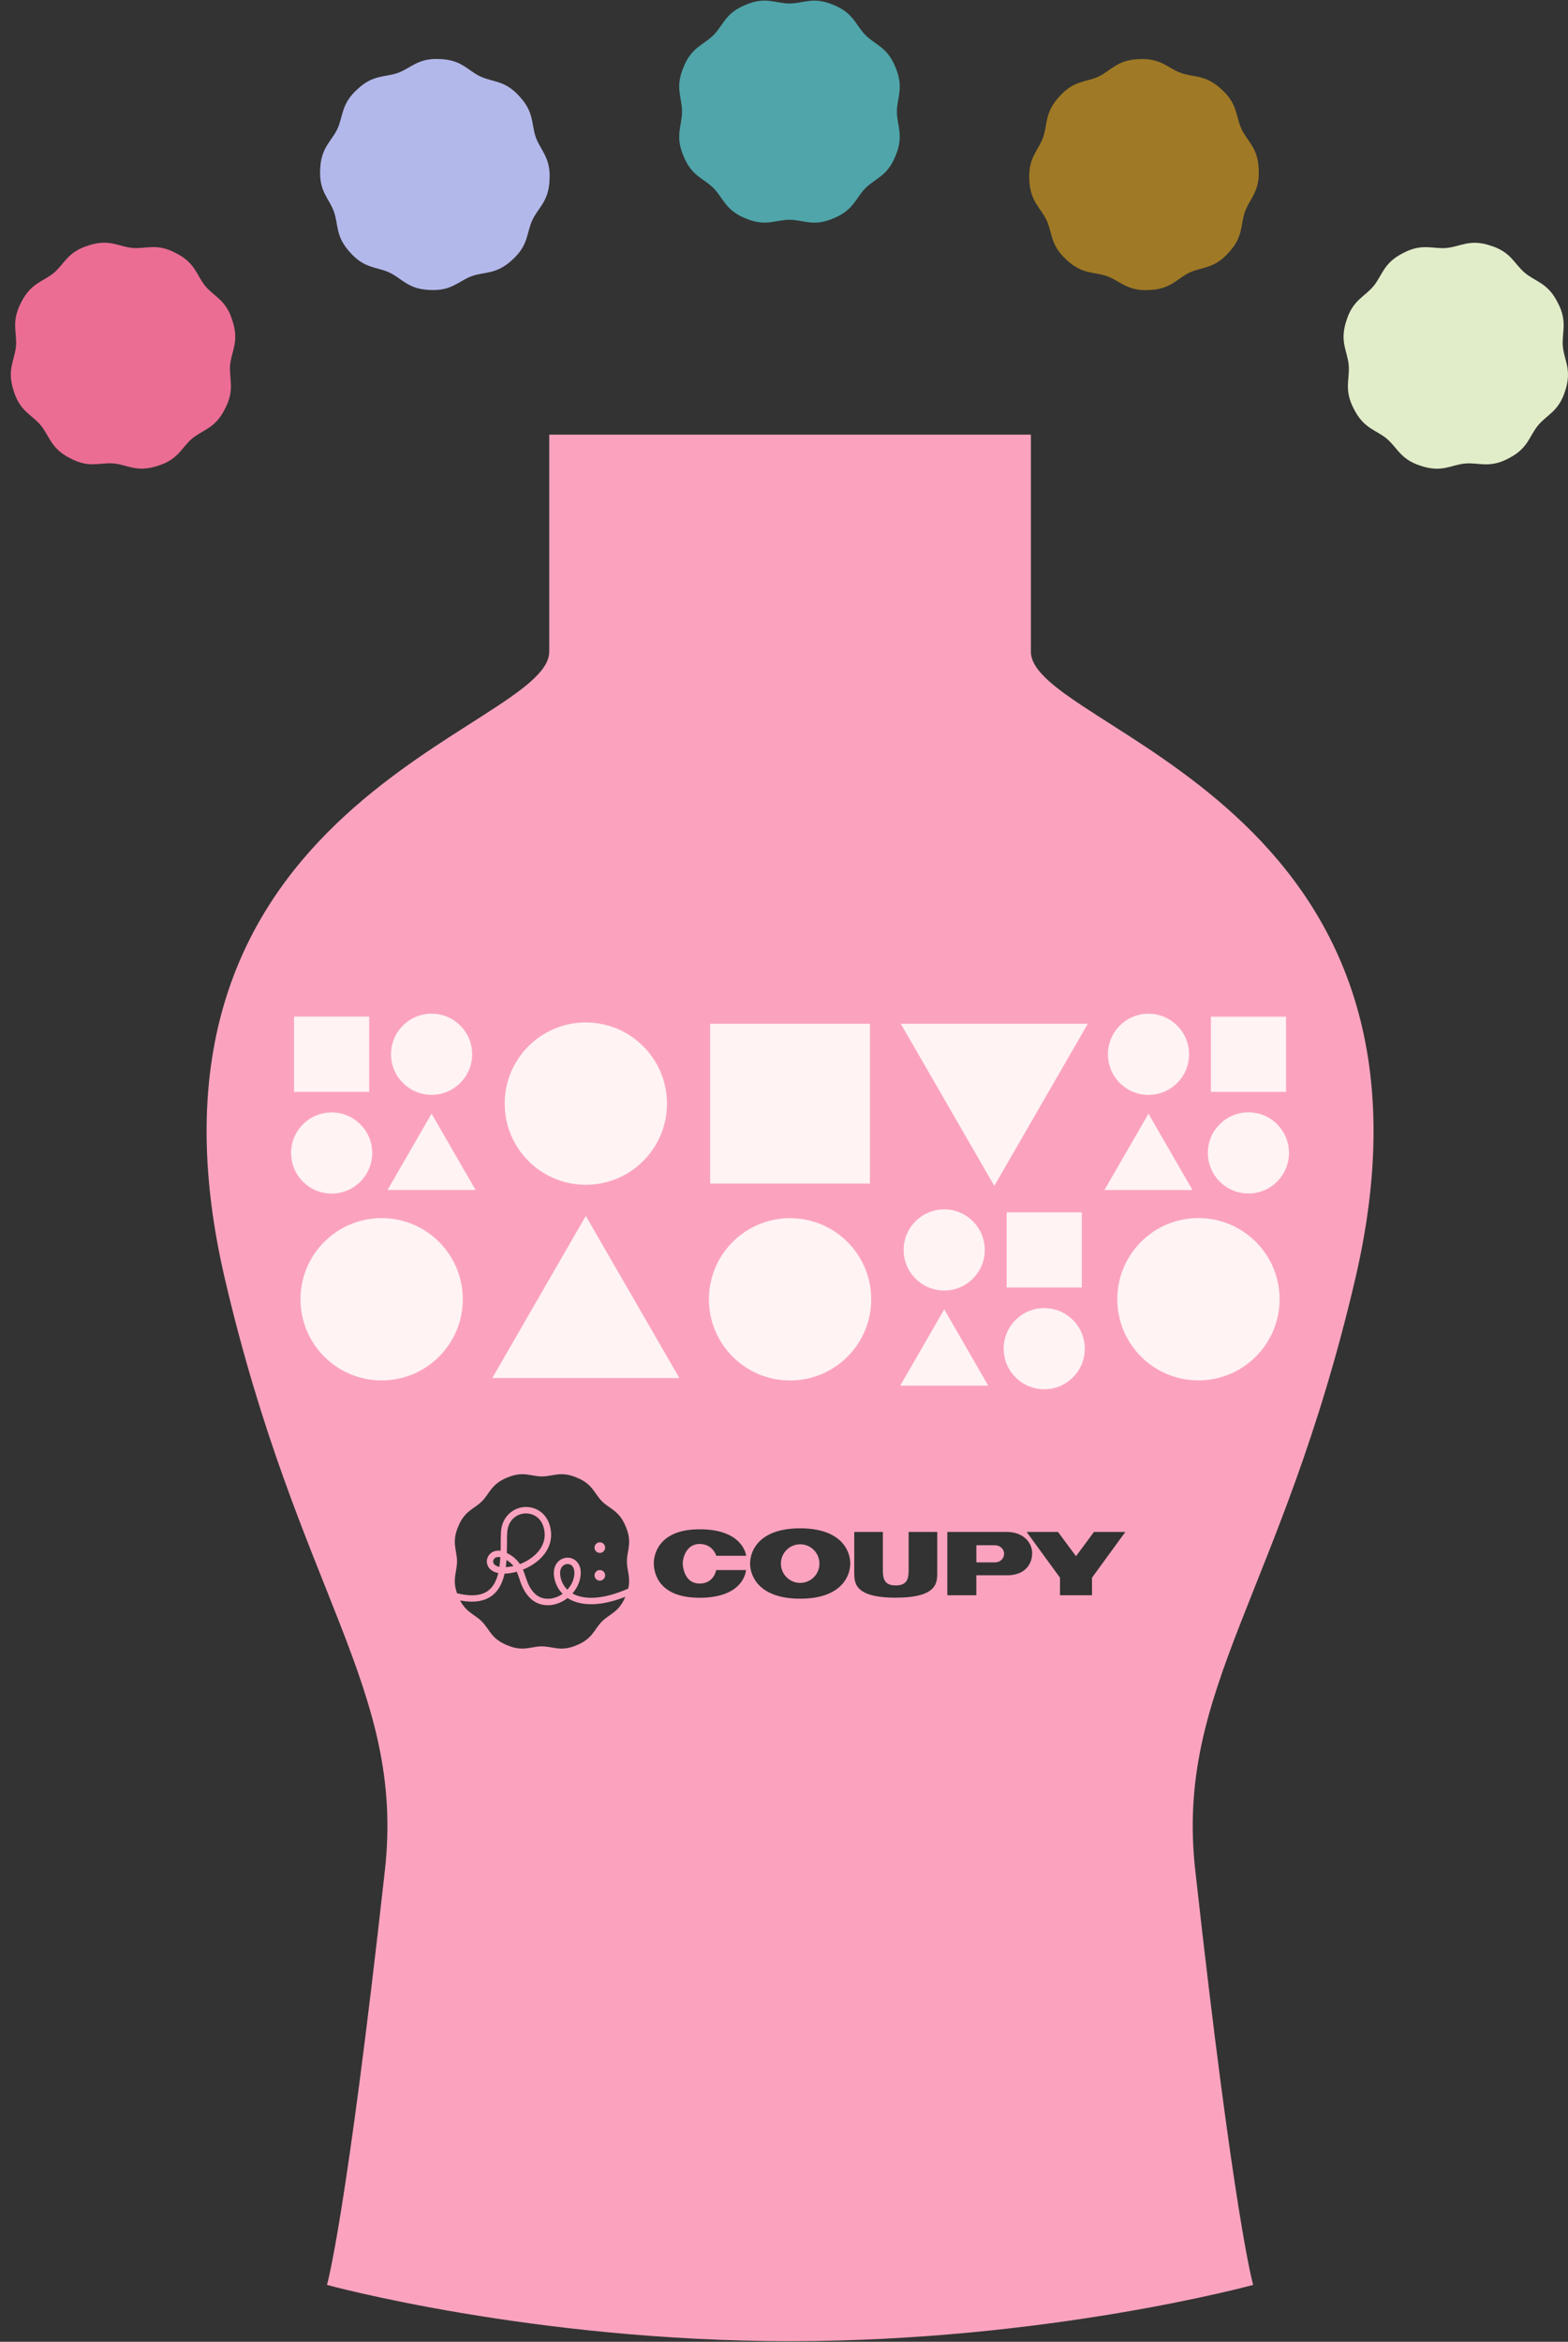 <svg width="144" height="215" viewBox="0 0 144 215" fill="none" xmlns="http://www.w3.org/2000/svg">
<rect x="0" y="0" width="144" height="215" fill="#333333" stroke="none"/>
<rect x="24" y="90" width="95" height="39" fill="#FFF3F4"/>
<path d="M55.087 144.147C54.818 144.147 54.599 144.365 54.599 144.634C54.599 144.903 54.818 145.122 55.087 145.122C55.355 145.122 55.574 144.903 55.574 144.634C55.574 144.365 55.355 144.147 55.087 144.147Z" fill="#FBA3BE"/>
<path d="M91.313 141.87H89.667V143.445H91.343C91.859 143.445 92.212 143.097 92.212 142.652C92.212 142.206 91.838 141.866 91.318 141.866L91.313 141.87Z" fill="#FBA3BE"/>
<path d="M73.486 145.327C74.462 145.327 75.254 144.534 75.254 143.555C75.254 142.576 74.462 141.782 73.486 141.782C72.509 141.782 71.717 142.576 71.717 143.555C71.717 144.534 72.509 145.327 73.486 145.327Z" fill="#FBA3BE"/>
<path d="M55.087 141.601C54.818 141.601 54.599 141.82 54.599 142.089C54.599 142.358 54.818 142.576 55.087 142.576C55.355 142.576 55.574 142.358 55.574 142.089C55.574 141.82 55.355 141.601 55.087 141.601Z" fill="#FBA3BE"/>
<path d="M94.674 59.827V39.907H50.441V59.827C50.441 67.043 10.396 73.521 20.654 117.422C27.408 146.336 37.209 154.955 35.348 171.704C31.79 203.755 30.029 209.779 30.029 209.779C30.029 209.779 48.874 214.945 72.557 214.945C96.241 214.945 115.085 209.779 115.085 209.779C115.085 209.779 113.325 203.755 109.767 171.704C107.91 154.96 117.706 146.336 124.461 117.422C134.719 73.521 94.674 67.043 94.674 59.827ZM111.203 93.344H118.109V100.246H111.203V93.344ZM105.474 93.071C107.532 93.071 109.2 94.739 109.2 96.797C109.2 98.855 107.532 100.523 105.474 100.523C103.415 100.523 101.748 98.855 101.748 96.797C101.748 94.739 103.415 93.071 105.474 93.071ZM105.474 102.254L109.515 109.256H101.429L105.47 102.254H105.474ZM99.904 93.991L91.313 108.874L82.723 93.991H99.908H99.904ZM95.9 120.098C97.959 120.098 99.626 121.766 99.626 123.824C99.626 125.882 97.959 127.55 95.9 127.55C93.842 127.55 92.174 125.882 92.174 123.824C92.174 121.766 93.842 120.098 95.9 120.098ZM92.447 118.212V111.31H99.349V118.212H92.447ZM90.439 114.759C90.439 116.817 88.772 118.485 86.713 118.485C84.655 118.485 82.987 116.817 82.987 114.759C82.987 112.701 84.655 111.033 86.713 111.033C88.772 111.033 90.439 112.701 90.439 114.759ZM86.718 120.216L90.759 127.218H82.672L86.713 120.216H86.718ZM65.219 93.991H79.892V108.664H65.219V93.991ZM72.557 111.84C76.674 111.84 80.009 115.175 80.009 119.292C80.009 123.408 76.674 126.744 72.557 126.744C68.441 126.744 65.105 123.408 65.105 119.292C65.105 115.175 68.441 111.84 72.557 111.84ZM53.801 93.873C57.914 93.873 61.253 97.209 61.253 101.325C61.253 105.442 57.918 108.777 53.801 108.777C49.684 108.777 46.349 105.442 46.349 101.325C46.349 97.209 49.684 93.873 53.801 93.873ZM53.801 111.638L62.392 126.521H45.207L53.797 111.638H53.801ZM39.636 93.067C41.695 93.067 43.362 94.734 43.362 96.793C43.362 98.851 41.695 100.519 39.636 100.519C37.578 100.519 35.91 98.851 35.91 96.793C35.91 94.734 37.578 93.067 39.636 93.067ZM39.636 102.249L43.678 109.252H35.591L39.632 102.249H39.636ZM27.005 93.34H33.907V100.242H27.005V93.34ZM30.458 102.132C32.516 102.132 34.184 103.799 34.184 105.858C34.184 107.916 32.516 109.584 30.458 109.584C28.4 109.584 26.732 107.916 26.732 105.858C26.732 103.799 28.4 102.132 30.458 102.132ZM35.049 126.739C30.937 126.739 27.597 123.404 27.597 119.287C27.597 115.171 30.933 111.835 35.049 111.835C39.166 111.835 42.501 115.171 42.501 119.287C42.501 123.404 39.166 126.739 35.049 126.739ZM55.28 148.869C54.57 149.579 54.427 150.461 52.953 151.049C51.495 151.675 50.773 151.154 49.764 151.154C48.756 151.154 48.034 151.675 46.576 151.049C45.102 150.461 44.963 149.579 44.249 148.869C43.606 148.226 42.829 148.045 42.254 146.941C43.505 147.176 44.492 147.025 45.194 146.491C45.824 146.012 46.16 145.277 46.341 144.471C46.702 144.466 47.08 144.407 47.458 144.302C47.546 144.5 47.618 144.71 47.689 144.928C47.87 145.462 48.076 146.071 48.596 146.634C49.05 147.121 49.647 147.377 50.298 147.377C50.529 147.377 50.764 147.344 51.004 147.281C51.411 147.172 51.793 146.974 52.125 146.718C52.234 146.789 52.352 146.852 52.469 146.911C53.7 147.503 55.448 147.386 57.431 146.6C56.843 148.024 55.973 148.176 55.271 148.877L55.28 148.869ZM45.866 143.853C45.564 143.794 45.358 143.656 45.303 143.467C45.261 143.324 45.307 143.168 45.425 143.067C45.513 142.992 45.631 142.95 45.765 142.95C45.824 142.95 45.883 142.958 45.95 142.971C45.933 143.265 45.908 143.563 45.866 143.853ZM47.156 143.777C46.912 143.836 46.673 143.87 46.45 143.882C46.479 143.664 46.5 143.441 46.517 143.223C46.799 143.391 47 143.576 47.156 143.777ZM46.547 142.58C46.555 142.278 46.555 141.984 46.559 141.706C46.559 141.333 46.559 140.98 46.58 140.69C46.656 139.564 47.437 139.005 48.185 138.951C48.853 138.905 49.727 139.253 49.97 140.404C50.18 141.391 49.735 142.122 49.332 142.563C48.899 143.03 48.328 143.378 47.748 143.601C47.5 143.227 47.139 142.874 46.551 142.584L46.547 142.58ZM52.104 145.949C51.81 145.663 51.6 145.298 51.495 144.874C51.365 144.344 51.457 143.924 51.76 143.71C51.869 143.635 51.999 143.593 52.125 143.593C52.239 143.593 52.352 143.626 52.449 143.689C52.73 143.878 52.822 144.302 52.701 144.844C52.608 145.252 52.398 145.63 52.108 145.945L52.104 145.949ZM57.687 145.853C55.662 146.751 53.902 146.941 52.726 146.378C52.671 146.352 52.621 146.323 52.57 146.294C52.906 145.916 53.15 145.458 53.264 144.975C53.52 143.849 53.003 143.362 52.772 143.206C52.373 142.937 51.831 142.95 51.428 143.231C50.928 143.584 50.743 144.248 50.936 145.012C51.066 145.533 51.314 145.979 51.671 146.331C51.428 146.504 51.155 146.634 50.865 146.709C50.453 146.819 49.663 146.907 49.038 146.231C48.601 145.76 48.433 145.264 48.256 144.735C48.185 144.525 48.113 144.315 48.025 144.109C48.689 143.84 49.311 143.441 49.764 142.95C50.483 142.173 50.752 141.249 50.546 140.278C50.247 138.858 49.126 138.296 48.151 138.363C47.185 138.43 46.105 139.173 46.009 140.644C45.988 140.95 45.988 141.312 45.984 141.698C45.984 141.916 45.984 142.143 45.975 142.379C45.618 142.328 45.291 142.408 45.047 142.622C44.757 142.874 44.639 143.269 44.749 143.63C44.87 144.038 45.236 144.323 45.761 144.424C45.601 145.084 45.328 145.664 44.849 146.029C44.219 146.512 43.249 146.592 41.972 146.281C41.51 144.996 41.972 144.298 41.972 143.353C41.972 142.349 41.451 141.622 42.077 140.165C42.665 138.69 43.547 138.552 44.257 137.838C44.967 137.128 45.11 136.246 46.584 135.657C48.042 135.032 48.764 135.552 49.773 135.552C50.781 135.552 51.503 135.032 52.961 135.657C54.435 136.246 54.574 137.128 55.288 137.838C56.002 138.548 56.88 138.69 57.468 140.165C58.094 141.622 57.573 142.345 57.573 143.353C57.573 144.185 57.93 144.828 57.695 145.853H57.687ZM64.236 145.39C65.584 145.39 65.769 144.151 65.769 144.151H68.512C68.512 144.151 68.39 146.693 64.244 146.693C60.098 146.693 60.043 143.941 60.043 143.5C60.043 143.059 60.22 140.404 64.257 140.404C68.293 140.404 68.525 142.836 68.525 142.836H65.781C65.781 142.836 65.475 141.753 64.236 141.753C62.996 141.753 62.698 143.114 62.698 143.509C62.698 143.903 62.887 145.386 64.236 145.386V145.39ZM73.49 146.777H73.481C69.789 146.777 68.886 144.781 68.886 143.546C68.886 142.311 69.789 140.316 73.481 140.316H73.49C77.182 140.316 78.085 142.311 78.085 143.546C78.085 144.781 77.182 146.777 73.49 146.777ZM86.075 144.307C86.075 145.269 86.142 146.68 82.261 146.684C82.261 146.684 82.269 146.684 82.273 146.684H82.252C82.252 146.684 82.261 146.684 82.265 146.684C78.388 146.684 78.451 145.269 78.451 144.307V140.648H81.08V144.206C81.08 144.979 81.248 145.558 82.252 145.558H82.273C83.277 145.558 83.445 144.979 83.445 144.206V140.648H86.075V144.307ZM92.494 144.626H89.662V146.462H86.999V140.648H92.469C93.901 140.648 94.791 141.555 94.791 142.605C94.791 143.58 94.149 144.63 92.494 144.63V144.626ZM100.286 144.849V146.462H97.346V144.849L94.283 140.648H97.165L98.816 142.878L100.467 140.648H103.348L100.286 144.849ZM110.061 126.735C105.944 126.735 102.609 123.4 102.609 119.283C102.609 115.167 105.944 111.831 110.061 111.831C114.178 111.831 117.513 115.167 117.513 119.283C117.513 123.4 114.178 126.735 110.061 126.735ZM114.652 109.575C112.594 109.575 110.926 107.908 110.926 105.849C110.926 103.791 112.594 102.123 114.652 102.123C116.711 102.123 118.378 103.791 118.378 105.849C118.378 107.908 116.711 109.575 114.652 109.575Z" fill="#FBA3BE"/>
<path d="M82.242 14.308C81.5 16.183 80.385 16.363 79.483 17.272C78.58 18.18 78.4 19.301 76.537 20.049C74.693 20.848 73.778 20.178 72.503 20.178C71.229 20.178 70.313 20.841 68.469 20.049C66.606 19.301 66.427 18.18 65.524 17.272C64.621 16.363 63.507 16.183 62.764 14.308C61.97 12.452 62.636 11.53 62.636 10.248C62.636 8.966 61.977 8.045 62.764 6.189C63.507 4.314 64.621 4.133 65.524 3.225C66.427 2.316 66.606 1.195 68.469 0.448C70.313 -0.351 71.229 0.319 72.503 0.319C73.778 0.319 74.693 -0.345 76.537 0.448C78.4 1.195 78.58 2.316 79.483 3.225C80.385 4.133 81.5 4.314 82.242 6.189C83.036 8.045 82.37 8.966 82.37 10.248C82.37 11.53 83.03 12.452 82.242 14.308Z" fill="#4FA5A9"/>
<path d="M112.836 23.193C111.498 24.701 110.39 24.488 109.238 25.03C108.085 25.571 107.534 26.563 105.524 26.628C103.52 26.744 102.886 25.803 101.688 25.365C100.491 24.927 99.409 25.236 97.943 23.851C96.444 22.504 96.656 21.389 96.118 20.229C95.58 19.069 94.594 18.515 94.53 16.492C94.415 14.475 95.349 13.837 95.785 12.632C96.22 11.427 95.913 10.338 97.29 8.863C98.628 7.355 99.736 7.568 100.888 7.027C102.041 6.485 102.591 5.493 104.602 5.429C106.606 5.313 107.24 6.253 108.437 6.691C109.635 7.13 110.717 6.82 112.183 8.206C113.681 9.552 113.47 10.667 114.008 11.827C114.546 12.987 115.532 13.541 115.596 15.564C115.711 17.581 114.776 18.219 114.341 19.424C113.905 20.629 114.213 21.718 112.836 23.193Z" fill="#9F7925"/>
<path d="M138.564 42.073C136.797 43.026 135.823 42.446 134.556 42.556C133.288 42.666 132.436 43.413 130.528 42.782C128.607 42.195 128.332 41.093 127.352 40.275C126.372 39.457 125.252 39.366 124.343 37.562C123.395 35.784 123.971 34.804 123.862 33.529C123.754 32.253 123.011 31.396 123.638 29.476C124.221 27.543 125.316 27.265 126.129 26.28C126.949 25.3 127.032 24.166 128.825 23.251C130.592 22.298 131.565 22.878 132.833 22.768C134.101 22.658 134.952 21.911 136.861 22.542C138.782 23.129 139.057 24.231 140.037 25.049C141.01 25.874 142.137 25.957 143.046 27.762C143.994 29.54 143.417 30.52 143.526 31.795C143.635 33.071 144.378 33.928 143.75 35.848C143.168 37.781 142.073 38.058 141.26 39.044C140.44 40.024 140.357 41.158 138.564 42.073Z" fill="#E1EDC9"/>
<path d="M50.47 16.485C50.406 18.509 49.42 19.056 48.882 20.223C48.344 21.383 48.556 22.497 47.057 23.844C45.591 25.229 44.509 24.92 43.312 25.358C42.114 25.796 41.48 26.737 39.476 26.621C37.465 26.557 36.921 25.564 35.762 25.023C34.61 24.482 33.502 24.695 32.164 23.187C30.787 21.711 31.095 20.622 30.659 19.417C30.224 18.212 29.289 17.575 29.404 15.558C29.468 13.534 30.454 12.987 30.992 11.82C31.53 10.661 31.319 9.546 32.817 8.199C34.283 6.814 35.365 7.123 36.563 6.685C37.76 6.247 38.394 5.306 40.398 5.422C42.409 5.486 42.953 6.479 44.112 7.02C45.264 7.561 46.372 7.349 47.711 8.856C49.087 10.332 48.78 11.421 49.215 12.626C49.651 13.831 50.585 14.469 50.47 16.485Z" fill="#B3B8EB"/>
<path d="M21.355 29.469C21.983 31.389 21.247 32.246 21.131 33.522C21.023 34.798 21.599 35.771 20.651 37.556C19.748 39.36 18.621 39.444 17.642 40.269C16.662 41.093 16.393 42.195 14.466 42.775C12.558 43.407 11.706 42.666 10.438 42.55C9.17 42.44 8.204 43.02 6.43 42.066C4.637 41.158 4.554 40.024 3.734 39.038C2.915 38.058 1.82 37.781 1.243 35.842C0.616 33.922 1.352 33.065 1.468 31.789C1.576 30.513 1 29.54 1.948 27.755C2.851 25.951 3.978 25.867 4.957 25.043C5.93 24.218 6.206 23.116 8.133 22.536C10.041 21.904 10.893 22.645 12.161 22.762C13.428 22.871 14.395 22.291 16.169 23.245C17.962 24.153 18.045 25.287 18.865 26.273C19.684 27.259 20.779 27.53 21.355 29.469Z" fill="#EB6D94"/>
</svg>
